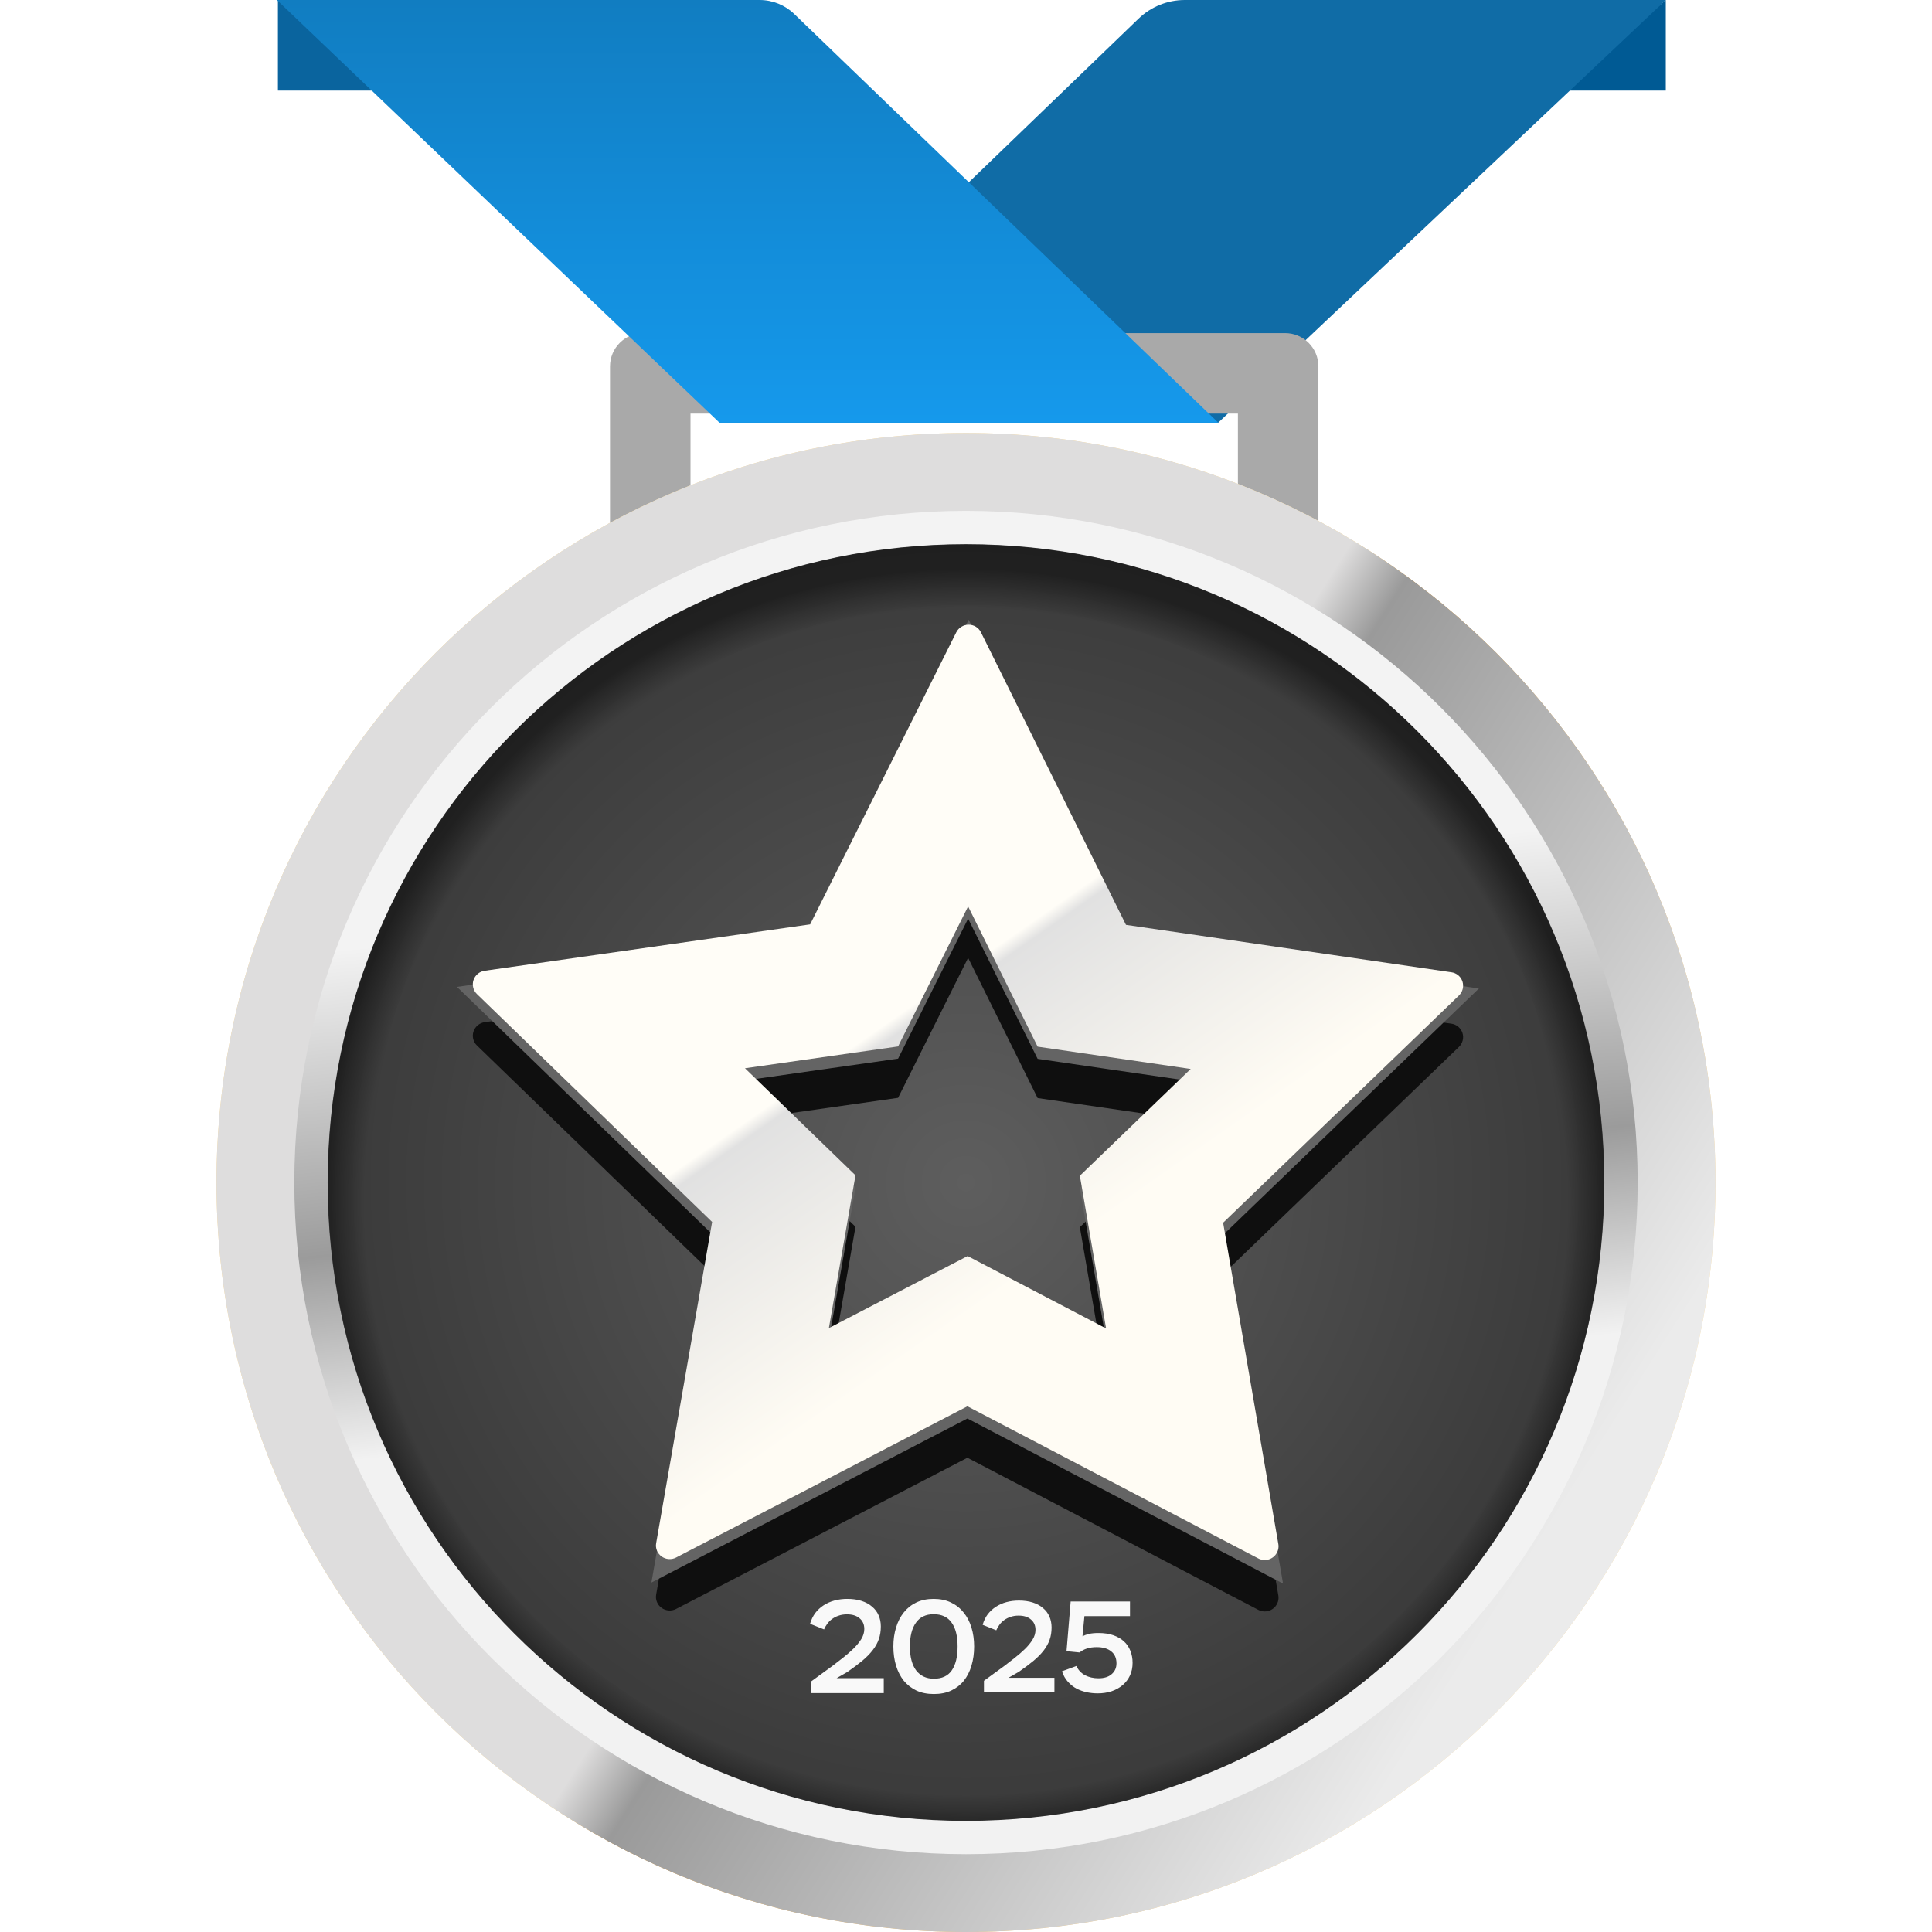 <svg width="116" height="116" viewBox="0 0 116 116" fill="none" xmlns="http://www.w3.org/2000/svg">
<path d="M100.016 0L93.676 5.438H100.016V0Z" fill="#005A94"/>
<path d="M43.195 25.377H73.145L100.016 0H71.136C70.1 0 69.105 0.402 68.36 1.12L43.195 25.377Z" fill="#106CA6"/>
<path d="M79.16 38.609H36.626V22C36.626 20.895 37.521 20 38.626 20H77.159C78.264 20 79.159 20.895 79.159 22L79.16 38.609ZM41.459 33.775H74.326V24.834H41.459V33.775Z" fill="#A9A9A9"/>
<path d="M16.686 0L23.027 5.438H16.686V0Z" fill="#0A649E"/>
<path d="M73.145 25.377H43.195L16.626 0H45.607C46.384 0 47.13 0.301 47.689 0.84L73.145 25.377Z" fill="url(#paint0_linear_1842_7175)"/>
<path d="M58 28.521C81.461 28.521 100.479 47.539 100.479 71C100.479 94.461 81.461 113.479 58 113.479C34.539 113.479 15.521 94.461 15.521 71C15.521 47.539 34.539 28.521 58 28.521Z" fill="url(#paint1_linear_1842_7175)"/>
<path d="M58 28.521C81.461 28.521 100.479 47.539 100.479 71C100.479 94.461 81.461 113.479 58 113.479C34.539 113.479 15.521 94.461 15.521 71C15.521 47.539 34.539 28.521 58 28.521Z" fill="#E0952D"/>
<path d="M58 28.521C81.461 28.521 100.479 47.539 100.479 71C100.479 94.461 81.461 113.479 58 113.479C34.539 113.479 15.521 94.461 15.521 71C15.521 47.539 34.539 28.521 58 28.521Z" fill="url(#paint2_linear_1842_7175)"/>
<path d="M58 26C82.853 26 103 46.147 103 71C103 95.853 82.853 116 58 116C33.147 116 13 95.853 13 71C13 46.147 33.147 26 58 26Z" fill="url(#paint3_linear_1842_7175)"/>
<path d="M58 26C82.853 26 103 46.147 103 71C103 95.853 82.853 116 58 116C33.147 116 13 95.853 13 71C13 46.147 33.147 26 58 26Z" fill="url(#paint4_linear_1842_7175)"/>
<path d="M58 31.672C36.28 31.672 18.672 49.28 18.672 71C18.672 92.721 36.28 110.328 58 110.328C79.72 110.328 97.328 92.721 97.328 71C97.328 49.28 79.72 31.672 58 31.672Z" fill="url(#paint5_radial_1842_7175)" stroke="url(#paint6_linear_1842_7175)" stroke-width="2"/>
<g filter="url(#filter0_f_1842_7175)">
<path fill-rule="evenodd" clip-rule="evenodd" d="M58.897 41.052C58.829 40.914 58.723 40.797 58.592 40.717C58.461 40.636 58.31 40.594 58.156 40.595C58.002 40.596 57.852 40.639 57.722 40.719C57.591 40.8 57.485 40.915 57.416 41.052L48.643 58.588L29.097 61.373C28.945 61.395 28.802 61.459 28.685 61.557C28.567 61.655 28.479 61.784 28.43 61.929C28.381 62.075 28.375 62.231 28.412 62.379C28.448 62.528 28.525 62.664 28.635 62.77L42.757 76.454L39.584 94.661L39.397 95.738C39.369 95.889 39.385 96.044 39.443 96.186C39.501 96.328 39.597 96.451 39.722 96.54C39.847 96.63 39.995 96.684 40.148 96.696C40.302 96.707 40.456 96.676 40.593 96.605L58.085 87.524L75.551 96.658C75.664 96.718 75.79 96.751 75.918 96.753C76.046 96.756 76.172 96.729 76.288 96.674C76.396 96.624 76.491 96.55 76.569 96.46C76.646 96.369 76.703 96.262 76.735 96.148C76.767 96.034 76.774 95.914 76.754 95.797L73.438 76.502L87.594 62.86C87.705 62.754 87.783 62.62 87.821 62.471C87.859 62.323 87.855 62.167 87.809 62.021C87.762 61.875 87.674 61.745 87.556 61.646C87.438 61.547 87.295 61.484 87.142 61.463L67.605 58.618L58.897 41.052ZM58.127 57.511L62.301 65.93L71.491 67.268L64.836 73.681L66.412 82.85L58.098 78.503L49.767 82.828L51.365 73.656L44.73 67.226L53.922 65.916L58.127 57.511ZM72.87 89.441C72.867 89.442 72.863 89.444 72.86 89.446L72.873 89.44L72.887 89.433C72.881 89.436 72.876 89.438 72.87 89.441Z" fill="#0F0F0F"/>
</g>
<path d="M58 109.312C79.159 109.312 96.312 92.159 96.312 71C96.312 49.841 79.159 32.688 58 32.688C36.841 32.688 19.689 49.841 19.689 71C19.689 92.159 36.841 109.312 58 109.312Z" fill="url(#paint7_radial_1842_7175)"/>
<path d="M56.242 81.619L44.439 87.746L46.697 74.786L47.061 72.701L45.54 71.227L36.084 62.063L49.208 60.193L51.283 59.898L52.221 58.023L58.144 46.183L64.021 58.04L64.953 59.919L67.029 60.222L80.143 62.132L70.662 71.267L69.137 72.737L69.496 74.825L71.724 87.788L59.939 81.625L58.092 80.659L56.242 81.619Z" stroke="#646464" stroke-width="8"/>
<path fill-rule="evenodd" clip-rule="evenodd" d="M58.897 37.964C58.829 37.826 58.723 37.71 58.592 37.629C58.461 37.548 58.31 37.506 58.156 37.508C58.002 37.508 57.852 37.551 57.722 37.632C57.591 37.712 57.485 37.828 57.416 37.964L48.643 55.5L29.097 58.286C28.945 58.308 28.802 58.371 28.685 58.469C28.567 58.568 28.479 58.697 28.43 58.842C28.381 58.987 28.375 59.143 28.412 59.292C28.448 59.441 28.525 59.576 28.635 59.683L42.757 73.367L39.397 92.651C39.369 92.802 39.385 92.957 39.443 93.099C39.501 93.241 39.597 93.363 39.722 93.452C39.847 93.543 39.995 93.597 40.148 93.608C40.302 93.62 40.456 93.588 40.593 93.517L58.085 84.436L75.551 93.571C75.664 93.631 75.79 93.663 75.918 93.666C76.046 93.669 76.172 93.642 76.288 93.587C76.396 93.536 76.491 93.463 76.569 93.372C76.646 93.281 76.703 93.175 76.735 93.06C76.767 92.946 76.774 92.826 76.754 92.71L73.438 73.414L87.594 59.773C87.705 59.667 87.783 59.532 87.821 59.384C87.859 59.236 87.855 59.08 87.809 58.934C87.762 58.787 87.674 58.657 87.556 58.558C87.438 58.46 87.295 58.396 87.142 58.376L67.605 55.53L58.897 37.964ZM58.127 54.423L62.301 62.842L71.491 64.181L64.836 70.593L66.412 79.763L58.098 75.415L49.767 79.741L51.365 70.568L44.73 64.139L53.922 62.829L58.127 54.423Z" fill="url(#paint8_linear_1842_7175)"/>
<path d="M56.055 96C56.45 96 56.797 96.072 57.096 96.216C57.399 96.36 57.653 96.56 57.855 96.816C58.063 97.067 58.221 97.368 58.328 97.721C58.434 98.067 58.488 98.446 58.488 98.856C58.488 99.272 58.435 99.656 58.328 100.009C58.227 100.355 58.074 100.656 57.872 100.912C57.669 101.163 57.416 101.36 57.112 101.504C56.814 101.643 56.467 101.712 56.072 101.712C55.677 101.712 55.327 101.643 55.023 101.504C54.725 101.36 54.471 101.163 54.263 100.912C54.061 100.656 53.906 100.355 53.8 100.009C53.693 99.656 53.639 99.272 53.639 98.856C53.639 98.446 53.693 98.067 53.8 97.721C53.906 97.369 54.061 97.067 54.263 96.816C54.466 96.56 54.717 96.36 55.015 96.216C55.319 96.072 55.666 96 56.055 96ZM67.846 97.035H65.11L64.994 98.243C65.103 98.186 65.233 98.139 65.383 98.102C65.534 98.066 65.726 98.048 65.96 98.048C66.292 98.048 66.586 98.092 66.841 98.18C67.095 98.269 67.308 98.391 67.479 98.547C67.651 98.703 67.781 98.893 67.869 99.116C67.957 99.334 68.002 99.576 68.002 99.841C68.002 100.121 67.949 100.373 67.846 100.596C67.742 100.82 67.596 101.012 67.409 101.173C67.222 101.334 66.999 101.458 66.739 101.547C66.484 101.63 66.206 101.672 65.905 101.672C65.697 101.672 65.484 101.651 65.266 101.609C65.048 101.562 64.841 101.49 64.643 101.391C64.451 101.288 64.277 101.15 64.121 100.978C63.965 100.807 63.846 100.596 63.763 100.346L64.635 100.027C64.682 100.147 64.749 100.253 64.838 100.346C64.926 100.44 65.027 100.518 65.141 100.581C65.261 100.643 65.388 100.689 65.523 100.72C65.663 100.752 65.806 100.767 65.952 100.767C66.295 100.767 66.56 100.685 66.747 100.518C66.939 100.352 67.035 100.137 67.035 99.872C67.035 99.56 66.931 99.321 66.723 99.155C66.516 98.984 66.224 98.897 65.85 98.897C65.617 98.897 65.417 98.926 65.251 98.983C65.09 99.035 64.947 99.113 64.822 99.217L64.035 99.139L64.284 96.155H67.846V97.035ZM50.871 96C51.191 96 51.476 96.04 51.726 96.12C51.977 96.2 52.188 96.314 52.358 96.464C52.534 96.608 52.665 96.781 52.751 96.984C52.841 97.187 52.886 97.411 52.886 97.656C52.886 97.933 52.846 98.186 52.766 98.416C52.686 98.645 52.564 98.867 52.398 99.08C52.233 99.293 52.022 99.507 51.766 99.721C51.516 99.928 51.217 100.152 50.871 100.392L50.23 100.76H53.062V101.656H48.718V100.944L49.982 100.024C50.185 99.864 50.399 99.699 50.623 99.528C50.847 99.352 51.051 99.173 51.238 98.992C51.43 98.805 51.588 98.613 51.711 98.416C51.833 98.219 51.894 98.016 51.894 97.808C51.894 97.536 51.801 97.322 51.614 97.168C51.433 97.008 51.179 96.928 50.854 96.928C50.668 96.928 50.5 96.954 50.35 97.008C50.206 97.055 50.076 97.123 49.959 97.208C49.847 97.288 49.751 97.384 49.671 97.496C49.591 97.603 49.526 97.715 49.478 97.832L48.638 97.496C48.708 97.251 48.812 97.035 48.95 96.848C49.094 96.662 49.263 96.506 49.455 96.383C49.652 96.256 49.87 96.16 50.11 96.096C50.35 96.032 50.604 96 50.871 96ZM61.174 96.1C61.485 96.1 61.764 96.139 62.008 96.217C62.252 96.294 62.458 96.406 62.624 96.552C62.795 96.692 62.922 96.861 63.006 97.058C63.094 97.256 63.137 97.474 63.138 97.713C63.138 97.983 63.099 98.23 63.021 98.453C62.943 98.676 62.823 98.892 62.662 99.1C62.501 99.308 62.296 99.516 62.047 99.723C61.803 99.926 61.511 100.144 61.174 100.378L60.55 100.736H63.309V101.609H59.078V100.916L60.309 100.019C60.507 99.864 60.714 99.702 60.932 99.536C61.15 99.365 61.35 99.191 61.532 99.014C61.719 98.833 61.873 98.645 61.992 98.453C62.111 98.261 62.172 98.064 62.172 97.861C62.172 97.596 62.081 97.389 61.899 97.238C61.722 97.082 61.475 97.004 61.158 97.004C60.976 97.004 60.813 97.03 60.668 97.082C60.528 97.129 60.4 97.194 60.286 97.277C60.177 97.355 60.084 97.448 60.006 97.557C59.928 97.661 59.865 97.77 59.818 97.885L59 97.557C59.067 97.318 59.168 97.107 59.303 96.925C59.444 96.744 59.608 96.594 59.795 96.474C59.987 96.35 60.2 96.255 60.433 96.193C60.667 96.131 60.914 96.1 61.174 96.1ZM56.055 96.92C55.586 96.92 55.232 97.091 54.992 97.432C54.752 97.768 54.632 98.243 54.632 98.856C54.632 99.48 54.757 99.96 55.008 100.296C55.264 100.627 55.619 100.792 56.072 100.792C56.557 100.792 56.914 100.627 57.143 100.296C57.378 99.96 57.496 99.48 57.496 98.856C57.496 98.232 57.376 97.754 57.136 97.424C56.901 97.088 56.541 96.92 56.055 96.92Z" fill="#F9F9F9"/>
<defs>
<filter id="filter0_f_1842_7175" x="24.388" y="36.595" width="67.459" height="64.159" filterUnits="userSpaceOnUse" color-interpolation-filters="sRGB">
<feFlood flood-opacity="0" result="BackgroundImageFix"/>
<feBlend mode="normal" in="SourceGraphic" in2="BackgroundImageFix" result="shape"/>
<feGaussianBlur stdDeviation="2" result="effect1_foregroundBlur_1842_7175"/>
</filter>
<linearGradient id="paint0_linear_1842_7175" x1="44.886" y1="0" x2="44.886" y2="25.377" gradientUnits="userSpaceOnUse">
<stop stop-color="#117DC1"/>
<stop offset="1" stop-color="#1599EC"/>
</linearGradient>
<linearGradient id="paint1_linear_1842_7175" x1="123.025" y1="107.079" x2="-6.93" y2="29.672" gradientUnits="userSpaceOnUse">
<stop offset="0.042" stop-color="#FFDA45"/>
<stop offset="0.521" stop-color="#FFCE51"/>
<stop offset="0.891" stop-color="#FFA425"/>
</linearGradient>
<linearGradient id="paint2_linear_1842_7175" x1="100.479" y1="88.614" x2="-1.057" y2="24.377" gradientUnits="userSpaceOnUse">
<stop offset="0.057" stop-color="#FFDA45"/>
<stop offset="0.354" stop-color="#FFA425"/>
<stop offset="0.354" stop-color="#FFBA32"/>
</linearGradient>
<linearGradient id="paint3_linear_1842_7175" x1="103" y1="89.659" x2="-4.561" y2="21.61" gradientUnits="userSpaceOnUse">
<stop offset="0.057" stop-color="#FFDE9D"/>
<stop offset="0.354" stop-color="#EFA02F"/>
<stop offset="0.38" stop-color="#FFD98C"/>
</linearGradient>
<linearGradient id="paint4_linear_1842_7175" x1="103" y1="89.659" x2="-4.561" y2="21.61" gradientUnits="userSpaceOnUse">
<stop offset="0.057" stop-color="#EBEBEB"/>
<stop offset="0.354" stop-color="#9A9A9A"/>
<stop offset="0.385" stop-color="#DEDDDD"/>
</linearGradient>
<radialGradient id="paint5_radial_1842_7175" cx="0" cy="0" r="1" gradientUnits="userSpaceOnUse" gradientTransform="translate(58 71) rotate(180) scale(40.328 40.328)">
<stop stop-color="#5E5E5E"/>
<stop offset="1" stop-color="#383838"/>
</radialGradient>
<linearGradient id="paint6_linear_1842_7175" x1="54.612" y1="30.666" x2="63.575" y2="120.005" gradientUnits="userSpaceOnUse">
<stop offset="0.254" stop-color="#F3F3F3"/>
<stop offset="0.457" stop-color="#9B9B9B"/>
<stop offset="0.595" stop-color="#F2F2F2"/>
</linearGradient>
<radialGradient id="paint7_radial_1842_7175" cx="0" cy="0" r="1" gradientUnits="userSpaceOnUse" gradientTransform="translate(58 72.182) rotate(90) scale(38.122 38.415)">
<stop offset="0.938" stop-opacity="0"/>
<stop offset="1" stop-opacity="0.46"/>
</radialGradient>
<linearGradient id="paint8_linear_1842_7175" x1="22.176" y1="111.758" x2="2.92" y2="84.163" gradientUnits="userSpaceOnUse">
<stop offset="0.188" stop-color="#FFFCF4"/>
<stop offset="0.672" stop-color="#E1E1E1"/>
<stop offset="0.698" stop-color="#FFFDF7"/>
</linearGradient>
</defs>
</svg>
